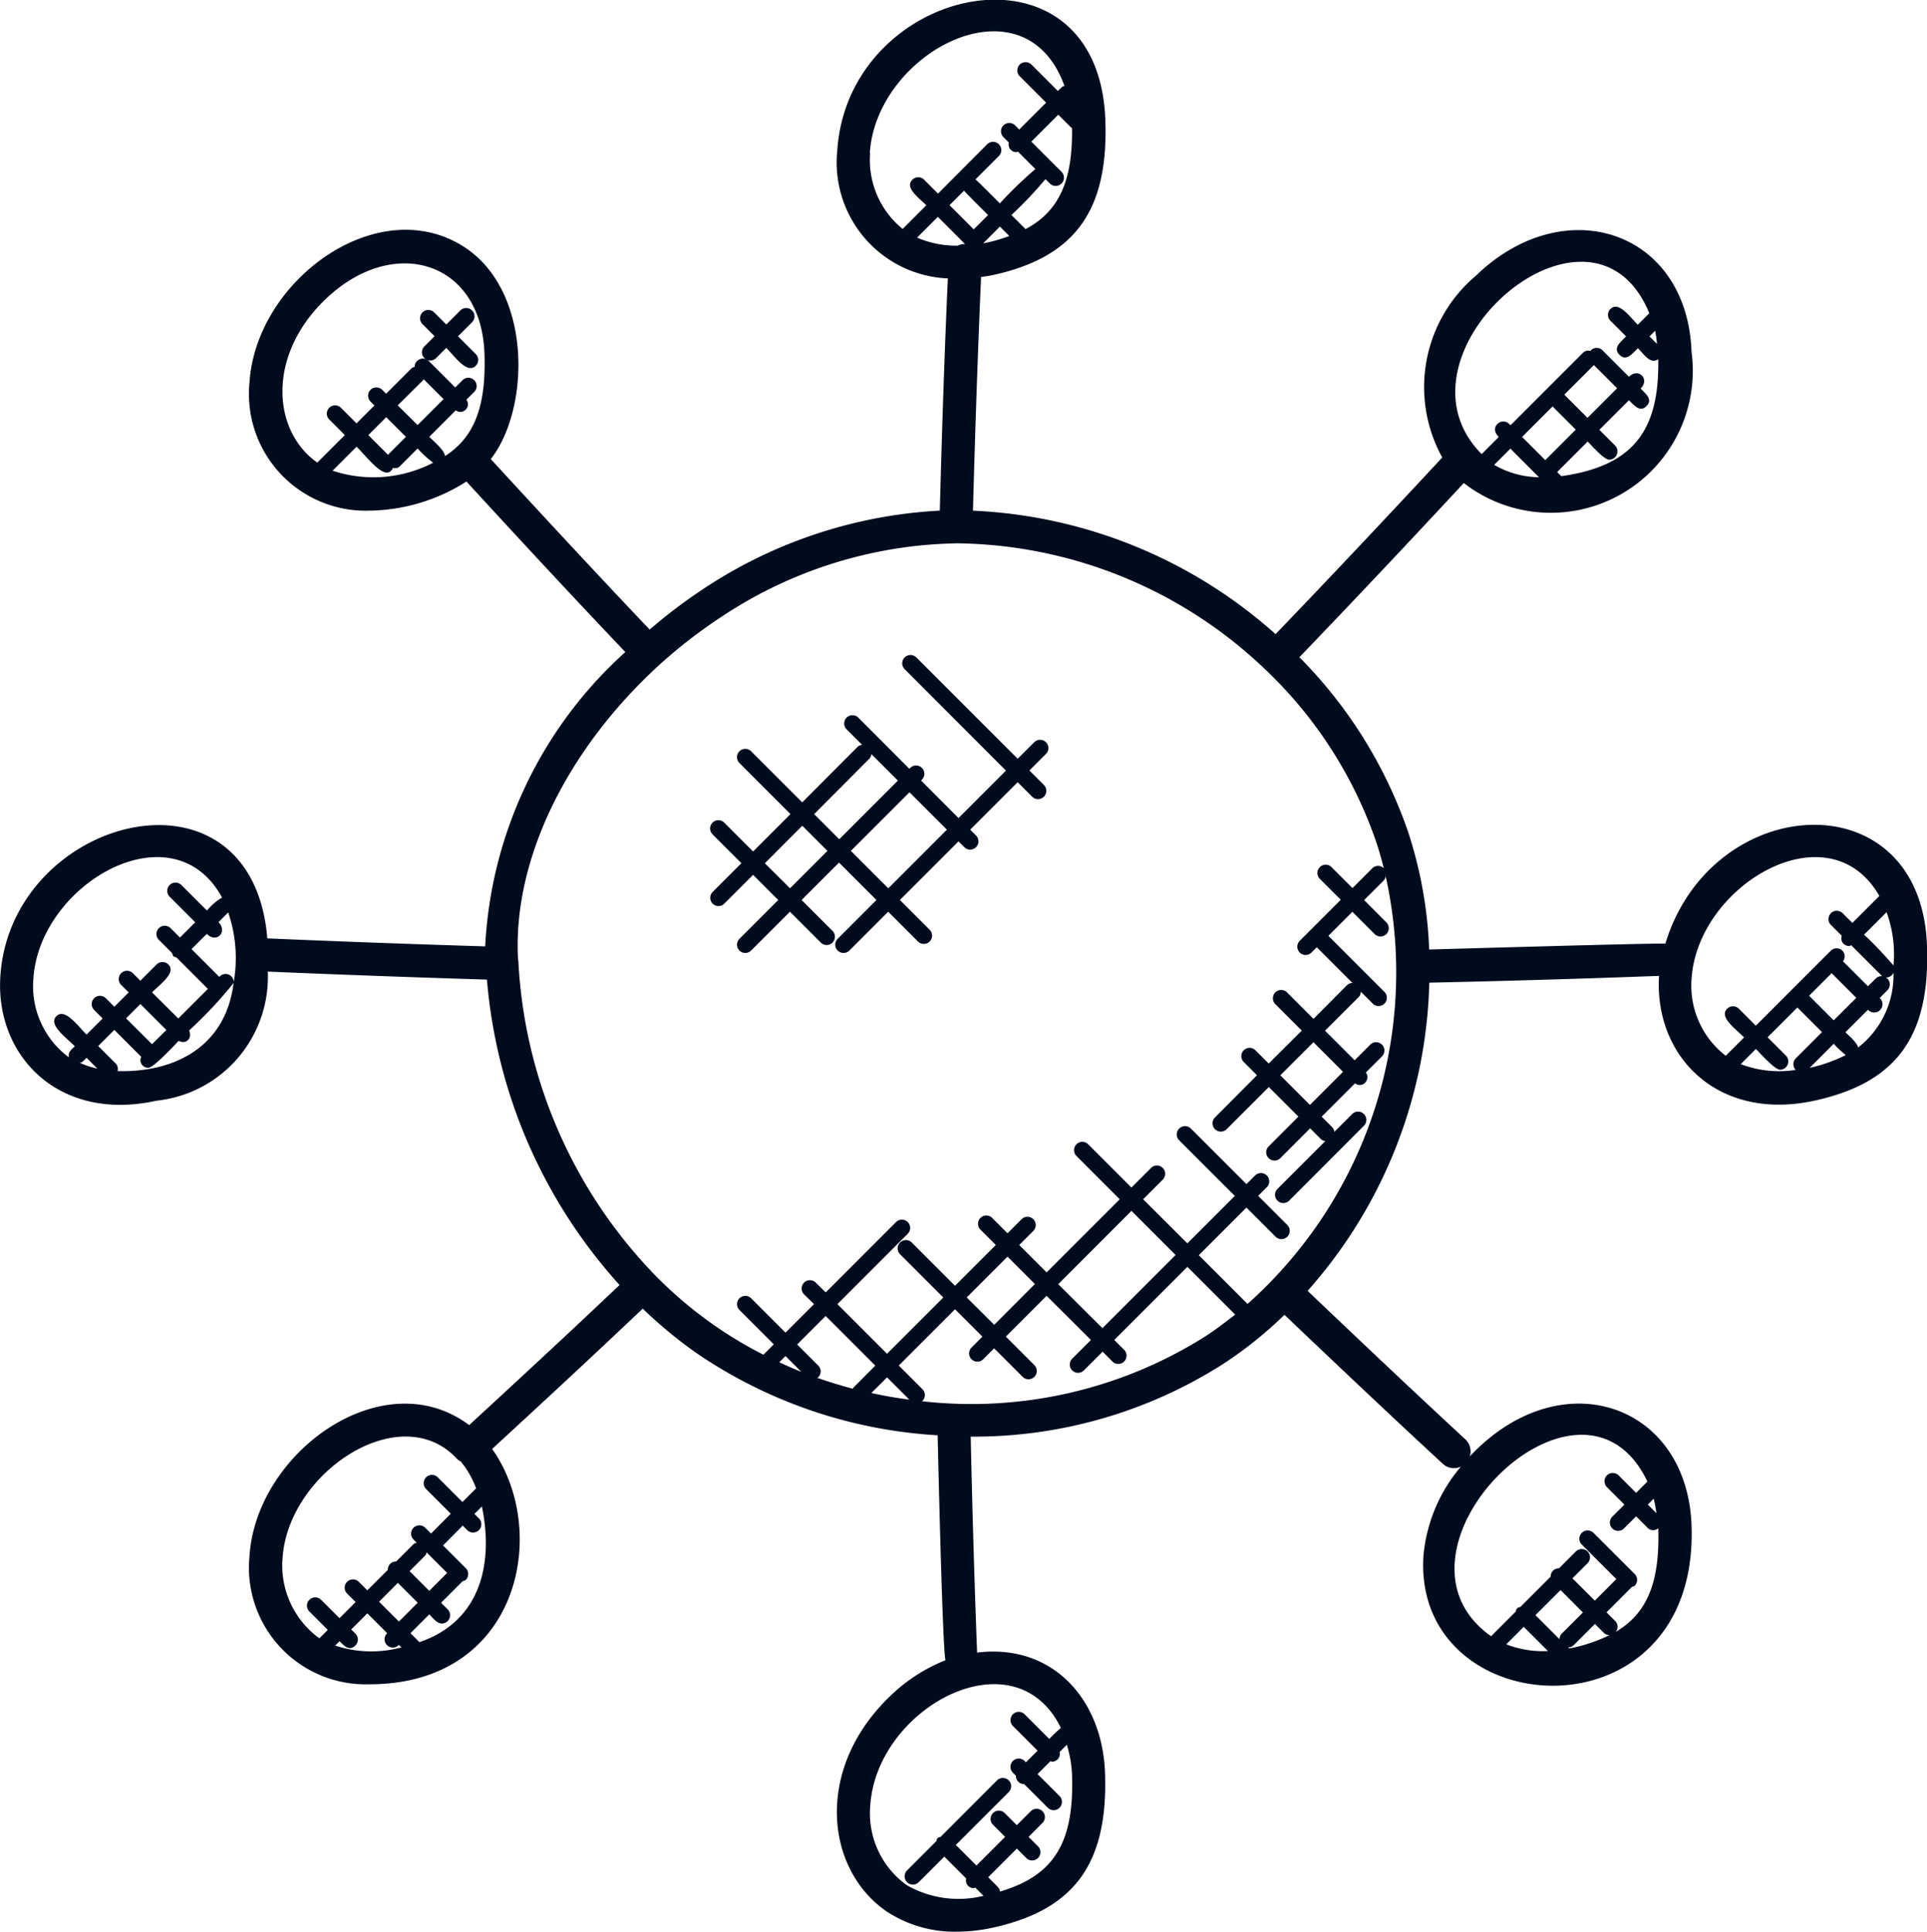 <svg xmlns="http://www.w3.org/2000/svg" width="58.222" height="58.356" viewBox="0 0 58.222 58.356">
  <g id="ecommerce2" transform="translate(-3.891 -3.822)">
    <path id="Path_3853" data-name="Path 3853" d="M8.618,37.072h0a3.761,3.761,0,0,0,3.364-3.9q3.3.139,6.621.242a15.693,15.693,0,0,0,4.007,9.225c-1.494,1.419-3.005,2.816-4.543,4.232-2.6-1.944-6.433.814-6.637,3.952a3.527,3.527,0,0,0,3.619,3.878c4.575,0,5.456-4.662,3.711-7.109,1.522-1.4,3.042-2.807,4.55-4.239a13.576,13.576,0,0,0,1.6,1.326,14.387,14.387,0,0,0,7.311,2.5c.005.232.148,6.58.238,6.794a5.111,5.111,0,0,0-1.7,1.111c-2.288,2.218-1.916,5.273-.027,6.513a3.737,3.737,0,0,0,2.069.577,5.178,5.178,0,0,0,1.1-.124c2.462-.546,3.472-1.942,3.377-4.67-.078-2.222-1.584-3.917-3.865-3.637-.083-2.178-.145-4.347-.193-6.523h0a14.007,14.007,0,0,0,7.634-2.2A12.3,12.3,0,0,0,42.7,43.54c1.588,1.512,3.176,3.016,4.783,4.5a.49.49,0,0,0,.55.083,4.817,4.817,0,0,0-1.134,2.7c-.33,5.111,8.328,5.647,8.1-.916-.13-3.7-3.966-5.005-6.7-2.089a.5.5,0,0,0-.134-.516c-1.6-1.48-3.183-2.979-4.766-4.486a14.547,14.547,0,0,0,3.677-9.31q3.471-.075,6.941-.205c-.152,2.427,1.77,4.417,4.719,3.765h0c2.463-.546,3.473-1.942,3.377-4.67-.176-5.053-6.5-4.678-7.906-.068-.077-.027-7.054.175-7.135.177a12.951,12.951,0,0,0-.633-3.543,13.911,13.911,0,0,0-3.288-5.287c1.587-1.651,3.218-3.378,4.967-5.261a4.291,4.291,0,0,0,6.881-3.96c-.129-3.668-3.839-4.895-6.519-2.3a4.4,4.4,0,0,0-1.013,5.488c-1.777,1.913-3.428,3.663-5.036,5.336a14.69,14.69,0,0,0-9.143-3.73c.068-2.512.148-4.833.245-7.058.125-.018.25-.035.378-.063h0c2.462-.546,3.472-1.942,3.377-4.67-.2-5.738-7.77-4.141-8.1.917a3.507,3.507,0,0,0,3.341,3.859c-.1,2.212-.176,4.519-.243,7.014a14.254,14.254,0,0,0-7.166,2.379,15.893,15.893,0,0,0-1.6,1.214c-1.427-1.5-2.968-3.157-4.8-5.15,1.19-1.522,1.266-5.087-.823-6.42-2.608-1.657-6.268,1.024-6.467,4.1a3.528,3.528,0,0,0,3.62,3.878,5.582,5.582,0,0,0,2.934-.88c1.828,1.993,3.369,3.646,4.8,5.151a12.837,12.837,0,0,0-4.234,8.891q-3.3-.1-6.582-.241c-.463-5.593-7.753-3.7-8.066,1.143C3.743,35.7,5.65,37.728,8.618,37.072ZM49.4,53.494l.529-.529.732.732A3.073,3.073,0,0,1,49.4,53.494Zm1.641-1.64.676.677-.637.637a.25.25,0,0,0-.071.171l-.727-.727ZM51.4,53.6c-.035.008-.069.008-.1.014l-.028-.028a.246.246,0,0,0,.171-.071l.637-.637.266.266a.252.252,0,0,0,.173.072A4.825,4.825,0,0,1,51.4,53.6Zm2.539-4.066-.262-.262.178-.178A3.678,3.678,0,0,1,53.938,49.539Zm-.271-.959-.344.344-.528-.528a.25.25,0,0,0-.354.354l.528.528-.366.366a.25.25,0,0,0,.354.354l.365-.366.346.346a.231.231,0,0,0,.325.012c.049,1.609-.32,2.564-1.286,3.132a.244.244,0,0,0-.012-.324l-.266-.266.769-.769c.028-.012.059-.011.082-.034a.25.25,0,0,0,0-.354l-1.244-1.243a.25.25,0,0,0-.354.354l1.043,1.043-.649.65L51.4,51.5l.457-.457a.25.25,0,0,0-.354-.354l-.508.508a.246.246,0,0,0-.253.253l-.919.919a.133.133,0,0,0-.133.133l-.747.747C45.3,50.678,51.659,44.359,53.667,48.58Zm2.821-12.612.454-.454c.118.118.569.627.73.627a.251.251,0,0,0,.177-.427l-.553-.553.9-.9.744.744-.795.795a.249.249,0,0,0,0,.347A3.247,3.247,0,0,1,56.488,35.968Zm2.743-2.743.744.744-.681.681-.744-.744Zm-.657,2.853.72-.72a3.636,3.636,0,0,0,.362.341A4.711,4.711,0,0,1,58.574,36.078ZM61.1,32.987a12.3,12.3,0,0,0-.888-.931l.679-.679A3.675,3.675,0,0,1,61.1,32.987Zm-.427-2.1-.815.815-.294-.294a.25.25,0,1,0-.354.354l.328.328a.237.237,0,0,0,.048.237.249.249,0,0,0,.177.073c.022,0,.039-.019.06-.025l.892.892A.226.226,0,0,0,61.1,33.2a2.762,2.762,0,0,1-1.069,2.265c-.026-.144-.268-.348-.382-.461l.681-.681.011.011a.25.25,0,0,0,.354-.354l-.012-.011.233-.233a.25.25,0,0,0-.354-.354l-.233.233-.755-.755a.243.243,0,0,0-.015-.318.25.25,0,0,0-.354,0l-2.264,2.264-.513-.513a.25.25,0,0,0-.354,0c-.251.252.247.6.513.867l-.555.555A2.678,2.678,0,0,1,55,33.381C55.188,30.543,59.156,28.224,60.673,30.888ZM12.428,50.893c.168-2.6,3.573-4.845,5.272-3a.438.438,0,0,0,.113.078,2.792,2.792,0,0,1,.463.811l-.412.412-.745-.745a.25.25,0,0,0-.354.354l.745.745-.595.6-.176-.175a.25.25,0,0,0-.354.354l.095.1a.238.238,0,0,0-.093.038l-.526.526a.246.246,0,0,0-.253.253l-.619.619-.257-.257a.25.25,0,1,0-.354.354l.257.257-.487.487-.555-.555a.25.25,0,0,0-.354.354l.555.555-.254.254A2.718,2.718,0,0,1,12.428,50.893Zm3.484.744.6.6-.568.569-.6-.6Zm.354-.354.475-.475c.026-.026.026-.061.038-.093l.622.622-.541.541Zm-2.248,2.248.132-.132c.153.153.3.307.48.127a.25.25,0,0,0,0-.354l-.127-.127.487-.487.6.6-.013.013a.25.25,0,1,0,.367.34l.075.075A3.473,3.473,0,0,1,14.018,53.531Zm2.548-.1-.273-.273.568-.569c.116.116.236.276.38.276a.251.251,0,0,0,.177-.427l-.2-.2.652-.652c.032-.012.068-.013.093-.039a.25.25,0,0,0,0-.354l-.02-.02s0-.007,0-.01-.007,0-.01,0l-.657-.656.595-.6.136.137a.25.25,0,0,0,.354-.354l-.136-.136.226-.226C18.806,51.048,18.419,52.794,16.566,53.427Zm13.106-7.688c-.009.008-.006.021-.013.031-.366-.1-.726-.208-1.08-.333.01-.008.025-.005.034-.014a.25.25,0,0,0,0-.354l-.637-.637.861-.861,1.5,1.5Zm1.02-.313.672.672q-.579-.075-1.146-.2ZM28.1,45.262c-.225-.089-.445-.188-.664-.289l.188-.188Zm7.844,10.756a4.347,4.347,0,0,0-.35.334l-.745-.745a.25.25,0,0,0-.354.354l.745.745-.352.352-.04-.04a.25.25,0,0,0-.354.354l.091.091a.248.248,0,0,0,.249.253h0l.715.714a.25.25,0,0,0,.354-.354l-.664-.663.391-.391c.015,0,.027.017.042.017a.249.249,0,0,0,.177-.073.236.236,0,0,0,.056-.219l.219-.219a3.56,3.56,0,0,1,.156.894c.072,2.059-.536,3.055-2.177,3.541a.238.238,0,0,0-.055-.133l-.3-.3.866-.866.285.285a.25.25,0,0,0,.354-.354l-.285-.285.42-.421a.25.25,0,1,0-.354-.354l-.421.421-.365-.365a.25.25,0,0,0-.354.354l.365.365-.866.866-.622-.622,1.6-1.6a.25.25,0,0,0-.353-.354L32.31,59.31a.24.24,0,0,0-.092.038c-.025.025-.026.06-.038.092l-.884.884a.25.25,0,0,0,.354.354l.772-.772.662.662a.236.236,0,0,0,.056.219.249.249,0,0,0,.177.073c.015,0,.027-.015.042-.017l.248.248a3.144,3.144,0,0,1-2.322-.324,2.671,2.671,0,0,1-1.1-2.4C30.374,55.4,34.544,53.161,35.944,56.018Zm4.37-11.831a13.234,13.234,0,0,1-8.575,1.962c.007-.005.016,0,.022-.009a.25.25,0,0,0,0-.354l-.714-.714,1.7-1.7.827.827-.329.329a.25.25,0,0,0,.354.354l.329-.329.861.861a.25.25,0,1,0,.354-.354l-.861-.861,1.232-1.232L36.851,44.3l-.565.565a.25.25,0,0,0,.354.354l.565-.565.3.3a.25.25,0,0,0,.353-.354l-.3-.3,2.209-2.209,1.443,1.443C40.918,43.76,40.624,43.985,40.314,44.187ZM33.1,43.015l1.232-1.232.827.827L33.93,43.842Zm2.765-.4L38.077,40.4l1.333,1.333L37.2,43.943ZM52.049,14.85l.7.7-.894.894-.7-.7ZM50.8,16.1l.7.7-.921.921-.7-.7Zm-.41,2.138a2.745,2.745,0,0,1-1.354-.374l.49-.49Zm3.563-4.03-.224-.224.17-.17A3.625,3.625,0,0,1,53.954,14.2Zm-.232-.923-.346.346c-.259-.259-.581-.72-.827-.474a.25.25,0,0,0,0,.354l.474.474c-.192.192-.4.355-.2.556s.369-.015.556-.2c.217.218.37.485.615.334.032,2.06-.665,3.214-2.929,3.531l-.125-.125.921-.921c.115.115.492.548.652.548a.251.251,0,0,0,.177-.427l-.475-.475.894-.894c.18.18.338.369.53.176s0-.349-.176-.53c.285-.285-.067-.64-.353-.354l-.8-.8a.25.25,0,0,0-.354,0c-.006.005,0,.014-.008.02a.234.234,0,0,0-.227.053l-2.191,2.191-.04-.04a.25.25,0,0,0-.354,0c-.1.1-.113.241.04.393l-.518.518C45.657,14.517,51.969,9.04,53.722,13.282ZM31.6,11l.627-.627.821.821a.447.447,0,0,0-.22.049A2.981,2.981,0,0,1,31.6,11Zm1.418-1.418c.084.1.633.643.726.736l-.433.433-.731-.731Zm.583,1.585.5-.5.285.285A4.678,4.678,0,0,1,33.606,11.171Zm1.271-.428-.422-.422a12.039,12.039,0,0,0,1.028-1.084l.129.129a.25.25,0,1,0,.354-.353L35.052,8.1l.812-.812c.1.095.316.32.417.409C36.3,9.271,35.9,10.2,34.877,10.743Zm-4.7-2.3c.2-3.057,4.67-5.377,5.88-2.022-.06.029-.01-.034-.2.153l-.8-.8a.25.25,0,0,0-.354.353l.8.8-.812.812-.121-.122a.25.25,0,1,0-.354.353l.161.161a.236.236,0,0,0,.056.219.249.249,0,0,0,.177.073c.015,0,.027-.015.042-.017l.527.527A12.039,12.039,0,0,0,34.1,9.966c-.093-.093-.636-.641-.736-.725l.707-.707a.25.25,0,0,0-.354-.354L32.232,9.67l-.42-.42a.25.25,0,0,0-.354,0c-.239.239.171.525.42.773l-.715.715A2.685,2.685,0,0,1,30.181,8.448ZM13.94,18.041l.725-.725c.376.375.889,1.086,1.1.639a.2.2,0,0,0,.216-.057l.528-.528a3.277,3.277,0,0,0,.469.43A3.922,3.922,0,0,1,13.94,18.041Zm2.747-2.747s0-.011.006-.016l.6.6-.785.785-.6-.595Zm-.532,1.724-.528.528c-.005,0,0,.013-.008.019l-.6-.6.541-.541Zm1.179.587c.006-.164-.345-.459-.473-.587l.8-.8a.23.23,0,0,0,.322-.322l.246-.246a.25.25,0,0,0-.353-.353l-.23.23-.8-.8a.25.25,0,0,0-.427.178c-.03.012-.064.012-.088.037l-.774.774-.121-.121a.25.25,0,0,0-.353.354l.121.121-.541.541-.474-.474a.25.25,0,0,0-.353.354l.474.474-.832.831c-1.358-.954-1.525-3.215.226-4.914,2.047-1.984,4.723-1.2,4.824,1.614C18.584,16.075,18.236,17.025,17.334,17.6Zm6.478,6.3.01-.008h0a15.234,15.234,0,0,1,1.839-1.424,13.219,13.219,0,0,1,6.806-2.228l.3-.01h.069a13.687,13.687,0,0,1,9.273,3.8,12.977,12.977,0,0,1,3.371,5.247c.084.251.155.509.221.767a.248.248,0,0,0-.346,0l-.6.6-.633-.633a.25.25,0,1,0-.354.354l.633.633-1.24,1.24a.25.25,0,0,0,.354.354l.161-.161,1.078,1.078a.247.247,0,0,0-.166.069L43.577,34.6l-.8-.8a.25.25,0,0,0-.354.354l.8.8-1,.995-.4-.4a.25.25,0,0,0-.354.354l.4.4L40.6,37.578a.25.25,0,1,0,.354.354l1.273-1.273.894.894-.9.9a.25.25,0,0,0,.354.354l.9-.9.331.331a.235.235,0,0,0,.128.053l-1.446,1.446a.25.25,0,1,0,.354.354L45.1,37.829a.25.25,0,0,0-.354-.354l-.538.538a.239.239,0,0,0-.053-.128l-.331-.331,1.009-1.009a.22.22,0,0,0,.306-.02.24.24,0,0,0,.02-.306l.487-.487a.25.25,0,1,0-.354-.354l-.473.473-.894-.894,1.013-1.012a.247.247,0,0,0,.069-.166l.359.36a.25.25,0,1,0,.354-.354l-1.693-1.694.725-.726.669.67a.25.25,0,1,0,.354-.353l-.669-.67.6-.6a.24.24,0,0,0,.051-.123,13.412,13.412,0,0,1-4.173,12.922l-1.472-1.472L41.551,40.3l.881.881a.25.25,0,0,0,.354-.354l-.881-.881.261-.261a.25.25,0,0,0-.354-.354l-.261.261-1.678-1.678a.25.25,0,1,0-.354.354L41.2,39.948l-1.434,1.434L38.43,40.049l.592-.592a.25.25,0,1,0-.354-.354l-.592.592-1.307-1.307a.25.25,0,0,0-.354.354l1.307,1.307-2.209,2.209-.827-.827.425-.425a.25.25,0,1,0-.354-.354l-.425.425-.464-.464a.25.25,0,0,0-.354.354l.464.464-1.232,1.232-1.307-1.307a.25.25,0,1,0-.354.354l1.307,1.307-1.7,1.7-1.5-1.5,2.128-2.128a.25.25,0,0,0-.353-.354l-2.128,2.128-.3-.295a.25.25,0,0,0-.354.354l.3.295-.861.861-1.037-1.037a.25.25,0,0,0-.354.354l1.037,1.037-.313.313a12.382,12.382,0,0,1-1.475-.881,12.581,12.581,0,0,1-1.818-1.54,14.719,14.719,0,0,1-4.111-9.46,1.557,1.557,0,0,1-.016-.188C19.425,29.736,21.024,26.456,23.812,23.906Zm19.763,11.4.894.894-1,1-.894-.894Zm-36.132.869a.237.237,0,0,0-.054-.223l-.531-.531.487-.487.813.813a.229.229,0,0,0,.217.33c.161,0,.79-.687.916-.812.247.122.415-.1.312-.312a12.7,12.7,0,0,0,1.346-1.437C10.713,35.431,9.186,36.223,7.443,36.178Zm-.938-.4.327.328a2.616,2.616,0,0,1-.528-.174C6.367,35.9,6.32,35.964,6.505,35.778Zm1.979-.409L7.7,34.584l.433-.433.785.785Zm2.469-1.881a.246.246,0,0,0-.435-.152l-.84-.839.46-.46c.3.3.641-.066.354-.354l.294-.294A4.256,4.256,0,0,1,10.953,33.488ZM4.9,33.382c.185-2.87,4.216-5.18,5.7-2.446a1.76,1.76,0,0,0-.457.393l-.772-.772a.25.25,0,1,0-.354.354l.772.772-.46.46-.284-.283a.25.25,0,0,0-.354.354l.4.4c.047.122.008.083.13.13l.951.951-.894.893L8.485,33.8c.262-.263.739-.6.491-.844a.249.249,0,0,0-.353,0l-.491.491-.23-.23a.25.25,0,0,0-.353.354l.23.23-.433.433-.257-.257a.25.25,0,0,0-.354.354l.257.257-.487.487c-.271-.273-.653-.813-.909-.557s.284.637.555.909c-.119.119-.206.171-.179.335A2.673,2.673,0,0,1,4.9,33.382Z" fill="#000c1e"/>
    <path id="Path_3854" data-name="Path 3854" d="M25.423,31.119a.249.249,0,0,0,.353,0l.869-.869.759.76-1.172,1.172a.25.25,0,0,0,.354.354l1.172-1.173.936.936a.25.25,0,0,0,.353-.354l-.936-.936,1.13-1.13,1.13,1.13L29.2,32.182a.25.25,0,0,0,.354.354l1.172-1.173.9.9a.25.25,0,0,0,.354-.354l-.9-.9,1.771-1.771.179.179a.25.25,0,0,0,.354-.353l-.179-.179,1.434-1.434.438.438a.25.25,0,0,0,.354-.354l-.438-.438.5-.5a.25.25,0,1,0-.354-.354l-.5.5-3.061-3.061a.25.25,0,0,0-.354.354L34.285,27.1l-1.434,1.434L31.721,27.4l.026-.027a.25.25,0,0,0-.354-.354l-.026.027L29.824,25.5a.25.25,0,0,0-.354.354l.469.469a.235.235,0,0,0-.132.055L28.129,28.06l-1.543-1.543a.25.25,0,0,0-.354.354l1.543,1.543-1.13,1.13-.869-.869a.25.25,0,1,0-.353.354l.869.869-.869.869A.249.249,0,0,0,25.423,31.119ZM32.5,28.885l-1.771,1.771-1.13-1.13,1.771-1.771Zm-2.336-2.15a.247.247,0,0,0,.055-.132l.8.8-1.771,1.771-.759-.759Zm-2.032,2.031.759.759-1.13,1.13L27,29.9Z" fill="#000c1e"/>
    <path id="Path_3855" data-name="Path 3855" d="M18.268,14.52l-.539-.539.425-.425A.25.25,0,0,0,17.8,13.2l-.425.425-.365-.366a.25.25,0,1,0-.354.354l.365.365-.311.311a.25.25,0,0,0,.354.353l.311-.311c.277.278.63.8.892.539A.248.248,0,0,0,18.268,14.52Z" fill="#000c1e"/>
  </g>
</svg>

